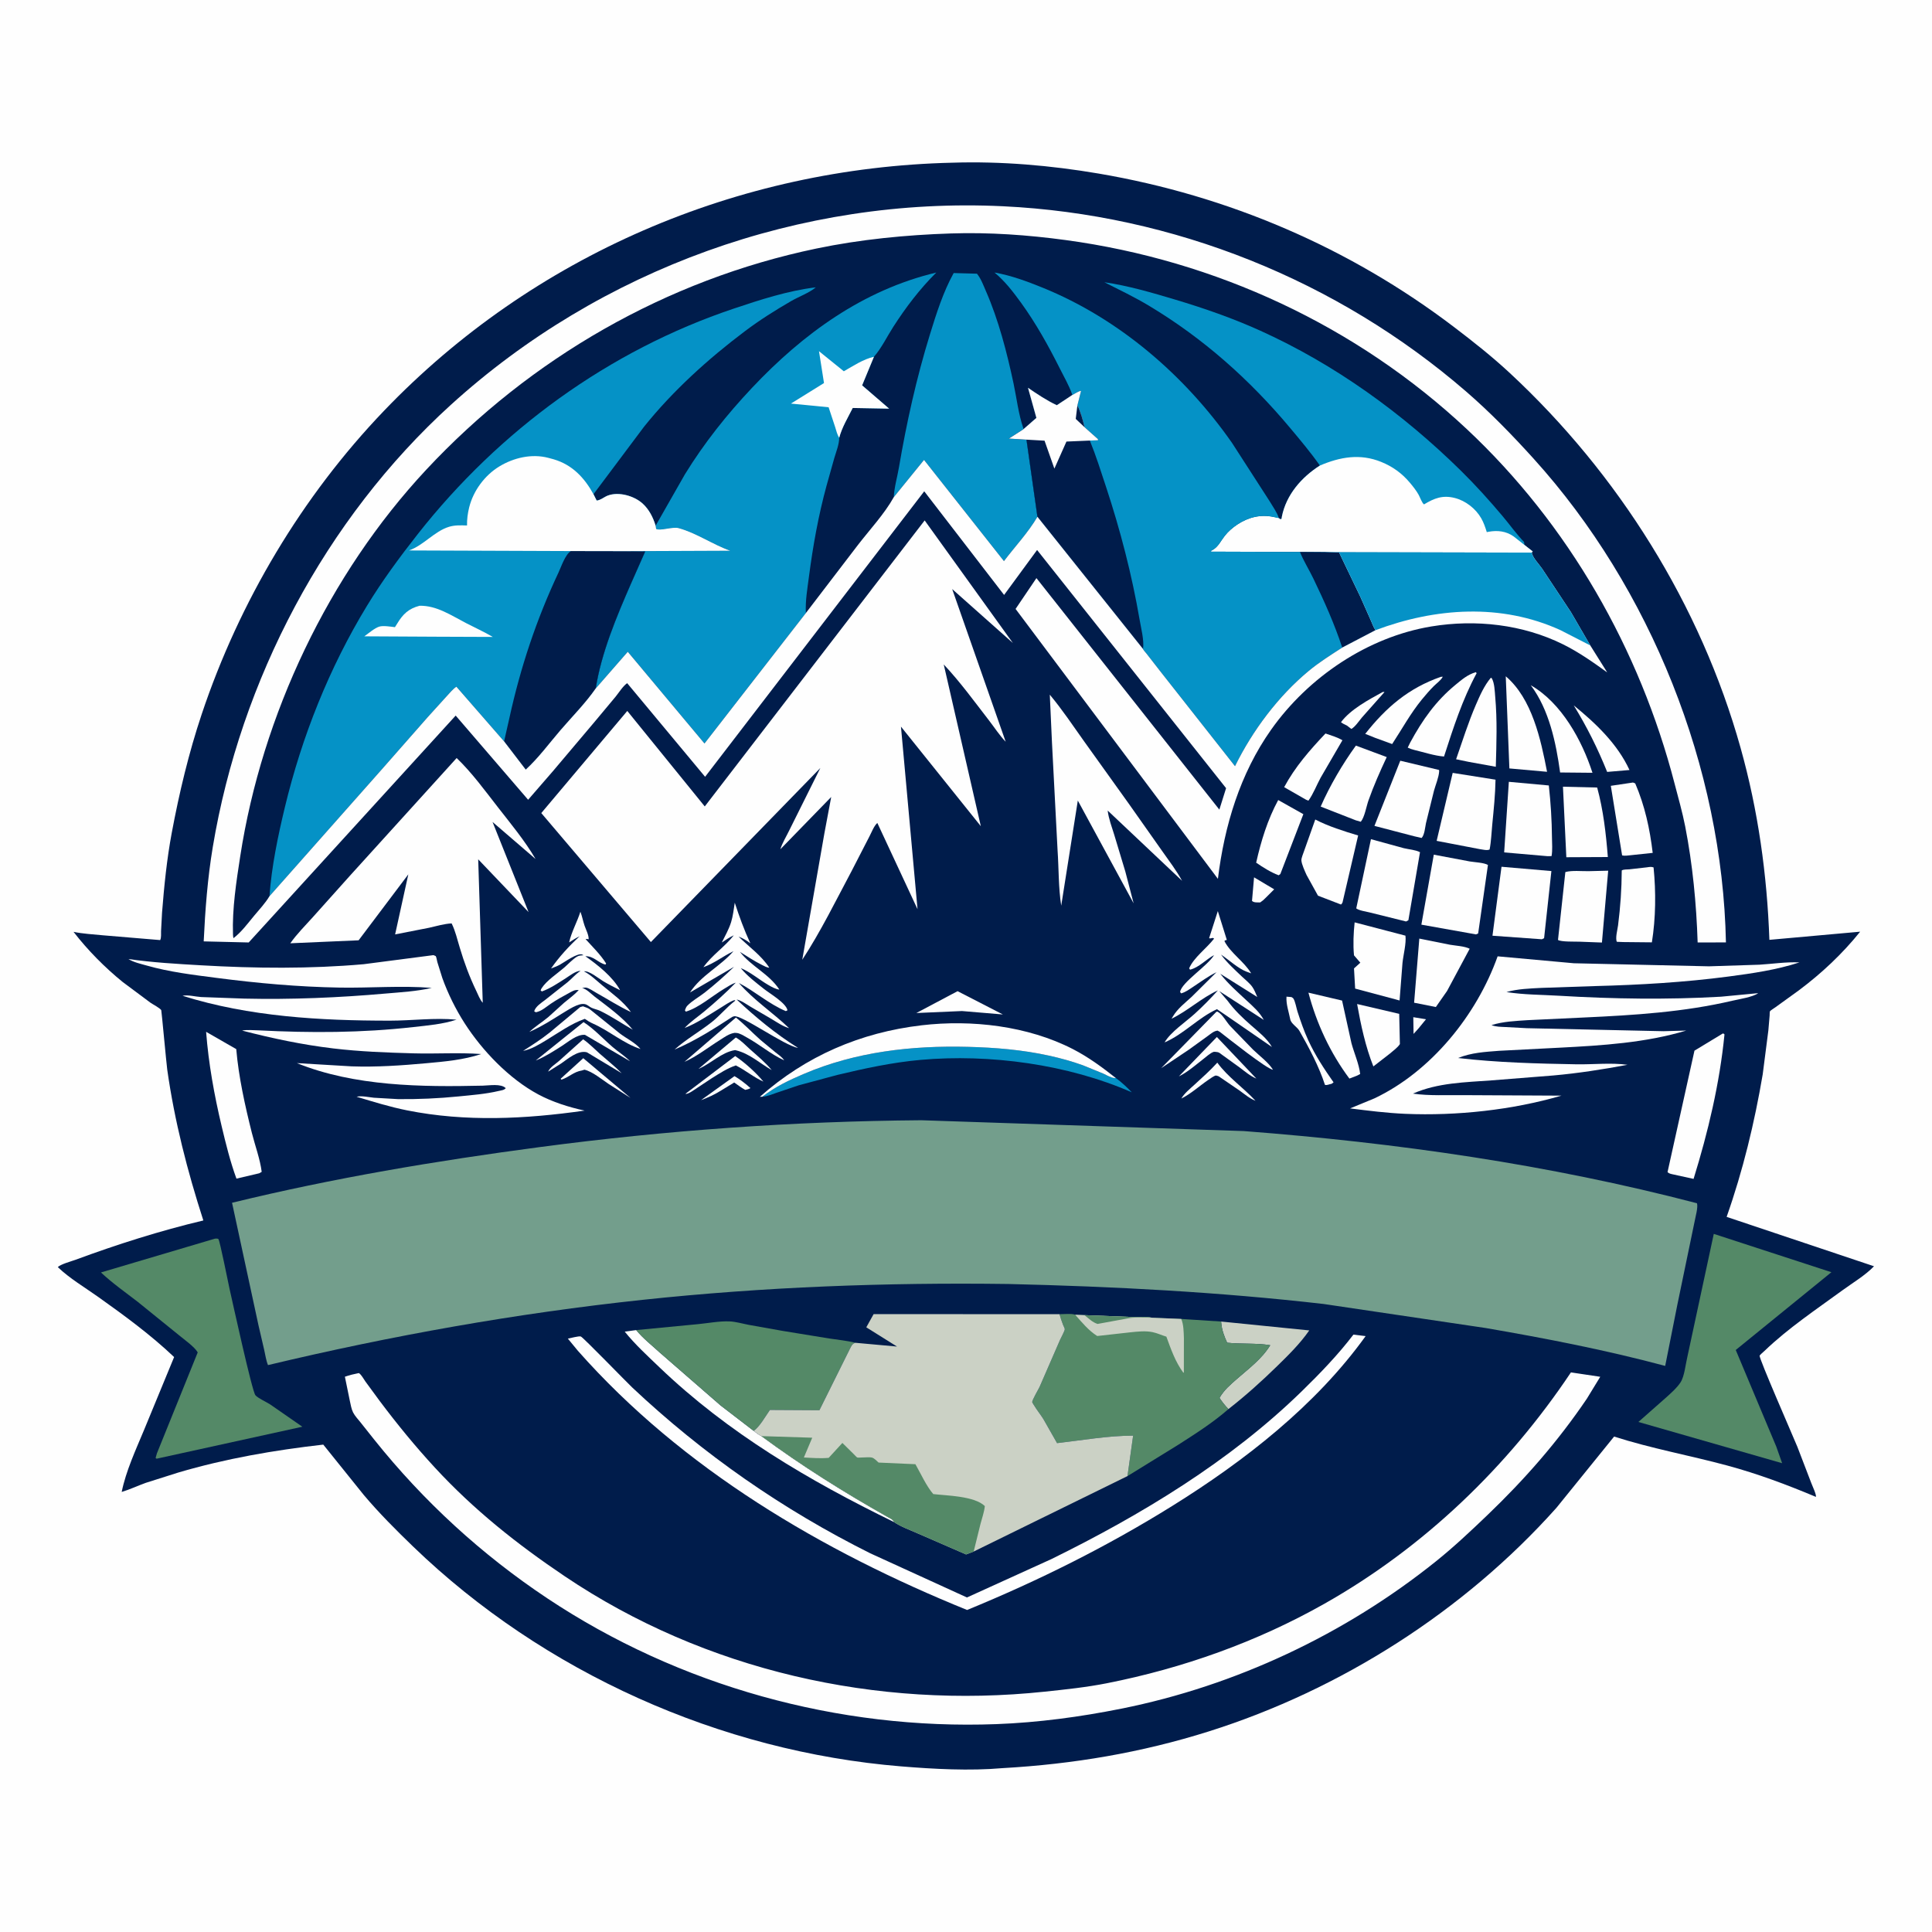 <svg version="1.1" xmlns="http://www.w3.org/2000/svg" style="display: block;" viewBox="0 0 2048 2048" width="1024" height="1024">
<path transform="translate(0,0)" fill="rgb(254,254,254)" d="M -0 -0 L 2048 0 L 2048 2048 L -0 2048 L -0 -0 z"/>
<path transform="translate(0,0)" fill="rgb(0,28,75)" d="M 1009.63 172.466 C 1061.07 170.797 1113.83 175.346 1164.5 183.965 C 1301.75 207.313 1430.57 262.438 1541.4 346.737 C 1561.79 362.244 1581.72 378.009 1600.5 395.457 C 1715.46 502.251 1802.65 641.18 1845.05 792.623 C 1863.75 859.428 1873.14 927.075 1875.63 996.273 L 1971.84 987.627 C 1953.04 1011.06 1930.89 1031.84 1906.84 1049.81 L 1881.95 1067.8 C 1880.96 1068.53 1876.68 1071.13 1876.21 1072.07 C 1875.88 1072.74 1875.94 1075.77 1875.88 1076.56 L 1874.53 1092.3 L 1868.53 1138.97 C 1859.84 1190.2 1847.58 1240.92 1830.3 1289.94 L 1986.53 1342.29 C 1977.32 1351.89 1964.13 1359.72 1953.31 1367.6 C 1925.49 1387.91 1895.47 1407.97 1870.63 1431.83 C 1869.75 1432.67 1865.46 1436.33 1865.27 1437.03 C 1864.52 1439.95 1901.06 1523.31 1905.33 1533.79 L 1920 1572 C 1921.12 1575.03 1925.67 1584.62 1924.93 1586.76 C 1894.1 1573.8 1863.22 1562.23 1830.88 1553.5 C 1790.92 1542.71 1750.58 1535.51 1711.02 1522.82 L 1649.79 1598.45 C 1552.04 1707.88 1421.25 1791.24 1281.32 1835.38 C 1209.86 1857.92 1137.44 1870.08 1062.75 1874.29 C 1027.72 1877.35 990.199 1875.29 955.169 1872.43 C 763.462 1856.73 576.344 1772.92 437.895 1639.39 C 419.888 1622.02 401.774 1603.89 385.634 1584.74 L 342.684 1531.34 C 290.825 1537.24 239.123 1546.14 189 1560.95 L 154.483 1571.89 C 145.893 1574.98 137.775 1578.88 129 1581.52 C 133.543 1559.21 143.918 1536.95 152.655 1515.93 L 184.575 1438.53 C 159.649 1414.86 132.025 1394.66 104.07 1374.77 C 89.941 1364.72 73.851 1355.24 61.336 1343.26 C 63.611 1340.28 76.043 1336.9 79.837 1335.5 C 123.908 1319.19 169.839 1304.59 215.551 1293.75 C 198.563 1241.1 185.061 1188.64 177.278 1133.81 C 176.464 1128.07 171.216 1071.15 170.931 1070.76 C 169.149 1068.31 162.032 1064.7 159.416 1062.85 L 130.015 1040.92 C 110.981 1025.49 92.925 1007.19 77.956 987.805 C 87.976 989.901 98.905 990.422 109.113 991.454 L 169.803 996.533 C 171.097 993.885 170.64 989.968 170.73 986.973 L 171.773 967.463 C 173.996 939.209 176.854 910.655 182.073 882.789 C 190.036 840.269 200.077 798.147 213.809 757.094 C 253.669 637.931 320.08 526.227 407.094 435.416 C 564.78 270.849 782.183 177.684 1009.63 172.466 z"/>
<path transform="translate(0,0)" fill="rgb(254,254,254)" d="M 1498.16 1078.27 L 1511.63 1080.45 L 1503.73 1090.12 L 1498.43 1096 L 1498.16 1078.27 z"/>
<path transform="translate(0,0)" fill="rgb(254,254,254)" d="M 778.582 1140.75 C 783.724 1143.63 791.213 1149.41 795.5 1153.44 C 793.592 1154.61 792.178 1154.81 790 1155.32 C 785.893 1153.1 782.11 1150.17 778.294 1147.49 L 764.451 1155.94 C 757.602 1160.24 750.641 1163.43 743.068 1166.23 L 778.582 1140.75 z"/>
<path transform="translate(0,0)" fill="rgb(254,254,254)" d="M 1329.35 930.009 L 1350.7 942.716 L 1341.65 951.738 C 1339.76 953.735 1338.12 955.135 1335.82 956.638 C 1332.92 956.501 1329.26 957.029 1327.18 955 L 1329.35 930.009 z"/>
<path transform="translate(0,0)" fill="rgb(254,254,254)" d="M 779.346 1119.47 C 789.659 1126.49 801.271 1136.88 809.244 1146.53 C 798.954 1142.01 790.148 1134.43 779.984 1129.39 C 770.775 1132.51 762.936 1137.74 754.736 1142.82 L 738.875 1153.32 C 736.05 1155.09 729.516 1160.19 726.572 1159.5 L 779.346 1119.47 z"/>
<path transform="translate(0,0)" fill="rgb(254,254,254)" d="M 618.275 1121.73 L 668.342 1163.83 L 645.401 1149.21 C 638.283 1144.46 627.816 1135.73 619.5 1133.92 L 616.88 1134.76 C 607.894 1136.16 603.395 1141.9 595.041 1144.46 L 594.336 1143.5 L 618.275 1121.73 z"/>
<path transform="translate(0,0)" fill="rgb(254,254,254)" d="M 1465.82 733.5 L 1467.65 733.563 L 1443.83 760.432 C 1440.58 764.252 1436.71 770.299 1432.5 772.719 L 1427.83 769.142 C 1425.59 768.084 1423.44 767.134 1421.5 765.576 C 1431.66 751.879 1451.03 741.625 1465.82 733.5 z"/>
<path transform="translate(0,0)" fill="rgb(254,254,254)" d="M 618.145 1101.72 C 624.436 1105.99 630.108 1111.94 635.829 1117.02 C 643.589 1123.91 651.76 1130.29 659.044 1137.68 L 622.402 1115.63 L 621.504 1115.32 C 612.285 1113.44 601.961 1122.38 594.881 1127.31 L 581.024 1136.01 C 583.046 1131.25 588.843 1128.02 592.657 1124.61 L 618.145 1101.72 z"/>
<path transform="translate(0,0)" fill="rgb(254,254,254)" d="M 779.981 1099.79 C 785.911 1103.09 789.959 1107.77 794.969 1112.21 C 802.997 1119.33 811.191 1126.09 818.077 1134.37 C 805.472 1127.16 794.521 1116.76 780.067 1113.34 L 779.205 1113.15 C 764.962 1115.36 753.652 1127.47 740.406 1133.09 L 779.981 1099.79 z"/>
<path transform="translate(0,0)" fill="rgb(254,254,254)" d="M 1290.4 1126.46 C 1301.68 1141.9 1317.98 1152.88 1330.88 1166.87 C 1324.48 1164.33 1319.69 1160.14 1314.16 1156.16 L 1292.47 1141.33 L 1291.25 1140.68 C 1291.22 1140.66 1289.14 1140.07 1289 1140.08 C 1287.13 1140.2 1282.69 1143.47 1281.04 1144.59 C 1271.57 1151.03 1262.51 1159.44 1252.28 1164.5 C 1255.32 1159.07 1261.66 1153.97 1266.26 1149.76 C 1274.55 1142.17 1282.82 1134.79 1290.4 1126.46 z"/>
<path transform="translate(0,0)" fill="rgb(254,254,254)" d="M 1289.93 1099.26 L 1331.79 1143.34 C 1325.32 1140.66 1319.84 1135.92 1314.29 1131.73 L 1292.3 1115.85 L 1290.79 1115.32 C 1290.14 1115.15 1287.07 1114.82 1286.5 1115.02 C 1282.81 1116.31 1278.88 1120.05 1275.79 1122.44 C 1267.65 1128.73 1258.87 1136.55 1249.65 1141.02 L 1289.93 1099.26 z"/>
<path transform="translate(0,0)" fill="rgb(254,254,254)" d="M 618.568 1083.49 C 629.735 1090.63 639.422 1101.35 649.489 1109.97 C 655.452 1115.08 662.387 1119.37 667.879 1124.96 L 620.072 1096.97 C 611.439 1096.36 602.586 1104.32 595.568 1108.77 C 586.726 1114.38 577.671 1120.27 567.942 1124.18 L 618.568 1083.49 z"/>
<path transform="translate(0,0)" fill="rgb(254,254,254)" d="M 1363.73 1056.5 L 1369 1056.94 C 1369.68 1057.46 1370.57 1057.78 1371.04 1058.5 C 1373.08 1061.6 1374.2 1068.64 1375.43 1072.42 C 1378.78 1082.69 1382.23 1092.72 1386.73 1102.55 C 1394.14 1118.72 1403.47 1132.82 1413.63 1147.34 L 1411.5 1148.91 C 1409.19 1149.18 1406.49 1150.79 1404.5 1149.96 C 1398.23 1130.63 1387.58 1110.54 1377.51 1092.87 C 1374.98 1088.41 1368.67 1085.34 1367.71 1080.5 C 1366.2 1072.78 1363.17 1064.41 1363.73 1056.5 z"/>
<path transform="translate(0,0)" fill="rgb(254,254,254)" d="M 780.114 1078.64 C 789.276 1085.93 797.527 1094.79 806.34 1102.55 L 821.977 1115.48 C 825.333 1118.14 828.891 1120.42 831.287 1124.02 C 817.365 1117.73 804.846 1106.9 791.23 1099.5 C 787.865 1097.67 784.358 1095.22 780.453 1094.94 L 778.5 1094.89 C 772.488 1095.92 768.175 1099.32 763.092 1102.5 C 751.061 1110.01 738.453 1120.04 725.569 1125.6 L 780.114 1078.64 z"/>
<path transform="translate(0,0)" fill="rgb(254,254,254)" d="M 1015.07 1050.68 L 1063.09 1075.38 L 1019.75 1071.74 L 971.349 1073.85 L 1015.07 1050.68 z"/>
<path transform="translate(0,0)" fill="rgb(254,254,254)" d="M 615.097 1067.5 L 618.009 1066.74 C 620.548 1067.71 623.727 1068.6 625.835 1070.34 L 657.145 1095.58 C 664.059 1100.86 673.535 1105.32 678.984 1111.97 C 661.091 1106.23 645.672 1092.56 628.299 1084.93 C 625.271 1083.6 622.617 1081.91 619.909 1080.01 C 605.269 1085.21 592.126 1094.7 578.881 1102.73 C 571.55 1107.18 562.988 1112.45 554.493 1113.98 C 564.227 1107.81 573.866 1101.59 582.885 1094.39 L 615.097 1067.5 z"/>
<path transform="translate(0,0)" fill="rgb(254,254,254)" d="M 1668.23 747.724 C 1691.54 766.692 1714.58 788.584 1727.32 816.246 L 1703.65 818.26 C 1693.53 793.149 1682.36 770.804 1668.23 747.724 z"/>
<path transform="translate(0,0)" fill="rgb(254,254,254)" d="M 1289.47 1072.5 L 1290.73 1072.45 C 1295.95 1075.24 1299.93 1083.2 1304.08 1087.67 L 1328.26 1112.63 C 1335.02 1119.18 1344.63 1126.17 1349.46 1134.03 C 1342.32 1132.89 1301.25 1100.15 1293.02 1093.78 L 1290.69 1092.5 C 1286.73 1092.9 1283.76 1095.69 1280.62 1097.95 L 1260.22 1112.69 L 1230.87 1132.34 L 1289.47 1072.5 z"/>
<path transform="translate(0,0)" fill="rgb(254,254,254)" d="M 1527.26 717.5 L 1529.4 717.328 C 1527.7 720.913 1522.94 724.291 1520.08 727.123 C 1515.54 731.636 1511.32 736.519 1507.26 741.473 C 1495.08 756.361 1486.24 772.753 1475.74 788.721 L 1457.63 782.112 L 1447.19 777.936 C 1469.42 749.74 1493.11 729.487 1527.26 717.5 z"/>
<path transform="translate(0,0)" fill="rgb(254,254,254)" d="M 1405.07 777.536 C 1411.18 779.627 1417.43 781.398 1423.03 784.688 L 1399.89 824.464 C 1395.62 832.331 1392.2 841.481 1387 848.714 L 1384.56 847.775 L 1361.26 834.42 C 1372.89 812.824 1388.35 795.221 1405.07 777.536 z"/>
<path transform="translate(0,0)" fill="rgb(254,254,254)" d="M 1622.69 726.399 C 1655.14 744.98 1676.97 784.7 1688.07 819.178 L 1653.79 818.854 C 1649.41 787.214 1642.16 752.394 1622.69 726.399 z"/>
<path transform="translate(0,0)" fill="rgb(254,254,254)" d="M 1438.59 1064.31 L 1483.22 1074.72 L 1483.94 1106.78 C 1481.51 1110.59 1476.73 1113.86 1473.31 1116.88 L 1455.82 1130.45 C 1447.42 1109.28 1442.61 1086.66 1438.59 1064.31 z"/>
<path transform="translate(0,0)" fill="rgb(254,254,254)" d="M 1354.95 848.08 L 1381.61 863.052 L 1357.22 926.5 L 1355.42 927.834 C 1346.97 924.616 1339.03 919.574 1331.59 914.482 C 1336.76 891.453 1343.68 868.897 1354.95 848.08 z"/>
<path transform="translate(0,0)" fill="rgb(254,254,254)" d="M 1386.99 1052.26 L 1422.65 1060.63 L 1432.59 1105.78 C 1435.39 1116.19 1440.66 1127.94 1441.85 1138.5 L 1438.5 1140.23 L 1430.41 1143.34 C 1410.15 1116.19 1395.6 1084.98 1386.99 1052.26 z"/>
<path transform="translate(0,0)" fill="rgb(254,254,254)" d="M 1731.02 829.5 C 1731.86 829.718 1732.64 830.134 1733.43 830.5 C 1743.6 854.164 1748.91 878.618 1751.93 904.089 L 1728.24 906.605 C 1725.32 906.9 1722.4 907.423 1719.5 906.754 L 1707.54 833.002 L 1731.02 829.5 z"/>
<path transform="translate(0,0)" fill="rgb(254,254,254)" d="M 1580.3 718.5 L 1581.26 718.828 C 1584.34 724.084 1584.44 732.552 1584.98 738.543 C 1587.21 763.334 1586.32 787.975 1585.62 812.81 L 1557.04 807.637 L 1543.53 804.846 C 1550.28 785.489 1556.36 765.93 1564.51 747.094 C 1568.89 736.995 1573.21 727.027 1580.3 718.5 z"/>
<path transform="translate(0,0)" fill="rgb(254,254,254)" d="M 1564.48 712.5 L 1565.29 713.625 C 1550.13 741.678 1540.5 771.735 1530.72 801.942 C 1520.6 801.17 1509.29 797.392 1499.3 795.008 C 1496.72 794.373 1494.64 793.673 1492.24 792.5 L 1494.94 787 C 1507.8 763.273 1522 743.07 1543 725.834 C 1549.89 720.175 1555.74 715.121 1564.48 712.5 z"/>
<path transform="translate(0,0)" fill="rgb(254,254,254)" d="M 1596.17 716.902 C 1624.06 740.569 1633.35 783.894 1639.94 818.137 L 1600.01 814.57 L 1596.17 716.902 z"/>
<path transform="translate(0,0)" fill="rgb(254,254,254)" d="M 1504.53 994.939 L 1537 1001.45 C 1543.12 1002.52 1552.47 1002.93 1557.93 1005.71 L 1533.95 1050.47 L 1522.06 1067.5 L 1499.02 1062.92 L 1504.53 994.939 z"/>
<path transform="translate(0,0)" fill="rgb(254,254,254)" d="M 1745.9 919.392 C 1748.39 919.033 1750.42 918.57 1752.85 919.5 C 1755.45 945.442 1755.2 973.171 1751.06 998.926 L 1720.75 998.623 L 1713.94 998.349 C 1712.07 994.701 1714.66 985.19 1715.21 980.915 C 1717.7 961.371 1719.02 942.419 1719.12 922.715 C 1720.92 921.462 1724.85 921.724 1727.07 921.529 L 1745.9 919.392 z"/>
<path transform="translate(0,0)" fill="rgb(254,254,254)" d="M 1437.31 790.375 L 1469.99 802.538 C 1462.92 817.652 1456.21 832.743 1450.64 848.486 C 1448.42 854.756 1446.54 866.253 1442.5 871.097 L 1437.3 869.61 L 1399.97 855.011 C 1409.64 832.962 1423.17 809.84 1437.31 790.375 z"/>
<path transform="translate(0,0)" fill="rgb(254,254,254)" d="M 1656.8 833.95 L 1693.07 834.816 C 1699.6 858.758 1702.44 883.812 1704.38 908.492 L 1660.38 908.698 L 1656.8 833.95 z"/>
<path transform="translate(0,0)" fill="rgb(254,254,254)" d="M 947.658 1613.42 C 857.531 1569.49 771.879 1519.17 699.033 1449.39 C 686.476 1437.36 673.154 1425.17 662.261 1411.6 L 674.424 1409.94 C 681.572 1418.83 691.107 1426.09 699.458 1433.84 L 763.76 1489.76 L 798.928 1516.78 C 801.59 1518.89 804.053 1520.8 807.095 1522.33 C 849.902 1553.89 894.602 1581.94 940.938 1608.03 C 943.197 1609.3 947.083 1610.9 947.658 1613.42 z"/>
<path transform="translate(0,0)" fill="rgb(203,209,197)" d="M 1294.43 1400.88 L 1387.87 1410.29 C 1378.16 1424.27 1366.01 1436.26 1353.87 1448.11 C 1337.25 1464.34 1320.5 1479.4 1302.2 1493.7 C 1298.52 1489.96 1295.64 1486.19 1292.71 1481.87 C 1297.42 1473.49 1304.29 1467.74 1311.44 1461.5 C 1323.98 1450.54 1337.72 1440.38 1346.5 1426 C 1331.84 1423.53 1315.77 1424.97 1300.82 1423.34 C 1297.67 1416.37 1295.23 1410.06 1294.56 1402.37 L 1294.43 1400.88 z"/>
<path transform="translate(0,0)" fill="rgb(254,254,254)" d="M 1394.24 868.718 C 1407.97 875.899 1424.79 881.191 1439.69 885.641 L 1423.16 956.5 C 1422.39 958.113 1422.91 957.309 1421.5 958.838 L 1397.14 949.47 L 1384.97 927.448 C 1383.23 923.518 1379.74 916.146 1379.53 911.986 C 1379.41 909.48 1381.53 904.733 1382.34 902.206 L 1394.24 868.718 z"/>
<path transform="translate(0,0)" fill="rgb(254,254,254)" d="M 1684.03 923.468 L 1704.75 922.965 L 1698.12 999.13 L 1674.03 998.219 C 1669.52 998.062 1654.87 998.549 1651.54 996.377 L 1659.33 924.434 C 1666.25 922.443 1676.69 923.608 1684.03 923.468 z"/>
<path transform="translate(0,0)" fill="rgb(254,254,254)" d="M 1435.97 977.746 L 1489.84 991.837 C 1490.85 1000.15 1487.58 1012.18 1486.7 1020.7 L 1483.61 1060.55 L 1436.51 1047.95 L 1435.3 1026.54 L 1442.01 1020.5 L 1435.29 1012.69 C 1434.22 1001.28 1434.75 989.122 1435.97 977.746 z"/>
<path transform="translate(0,0)" fill="rgb(254,254,254)" d="M 1599.44 828.756 L 1641.81 832.625 C 1643.83 850.825 1644.99 869.409 1645.15 887.718 C 1645.21 894.111 1645.87 901.209 1644.71 907.5 L 1640.5 907.59 L 1594.48 903.584 L 1599.44 828.756 z"/>
<path transform="translate(0,0)" fill="rgb(254,254,254)" d="M 1484.36 806.392 L 1525.48 816.204 L 1525.56 817.689 C 1525.23 823.863 1521.74 832.12 1520.06 838.261 L 1511.61 872.5 C 1510.63 877.045 1510.15 884.807 1507 888.289 L 1499.25 886.503 L 1456.97 875.479 L 1484.36 806.392 z"/>
<path transform="translate(0,0)" fill="rgb(254,254,254)" d="M 615.246 966.464 C 617.115 971.218 617.978 976.373 619.654 981.216 C 621.088 985.362 624.294 991.42 623.978 995.709 C 621.921 995.254 623.003 995.348 620.725 995.5 C 628.224 1003.83 636.516 1011.78 642.5 1021.3 L 641.874 1022.5 C 633.987 1020.76 629.74 1013.46 620.536 1013.64 C 633.684 1022.96 649.605 1035.4 657.346 1049.69 C 651.332 1046.61 645.195 1043.59 639.404 1040.11 C 634.276 1037.02 624.629 1028.85 619 1029.64 C 625.993 1033.23 632.14 1039.28 638.17 1044.29 C 648.952 1053.26 660.563 1061.4 668.844 1072.83 C 656.168 1066.92 644.273 1059.2 632.044 1052.4 C 629.425 1050.94 623.939 1047.08 621 1046.87 C 619.684 1046.77 618.386 1047.23 617.08 1047.41 C 621.454 1048.04 626.851 1053.75 630.391 1056.48 C 644.185 1067.1 659.727 1078.1 670.782 1091.56 C 659.29 1085 648.216 1077.39 636.306 1071.61 C 633.259 1070.14 629.954 1069.65 627 1068.26 C 624.549 1067.11 623.075 1065.24 620.305 1064.49 C 613.263 1062.59 601.408 1071.2 595.422 1074.64 C 584.389 1081.55 573.092 1088.69 561.125 1093.88 C 567.476 1087.99 574.505 1083.65 581.129 1078.21 L 597.919 1063.03 C 603.125 1058.67 608.914 1054.55 613.5 1049.54 C 608.942 1048.89 606.104 1051.11 602.154 1053.21 C 595.823 1056.57 589.806 1059.98 583.862 1064 C 579.715 1066.8 574.692 1071.25 569.864 1072.56 C 567.457 1073.22 568.439 1073.25 566.26 1072 C 567.711 1066.93 573.669 1063.19 577.647 1060.14 L 601.598 1041.22 C 606.028 1037.57 609.789 1033.02 614.5 1029.77 L 615.5 1029.12 C 610.299 1029.14 603.896 1034.34 599.54 1037.1 C 591.593 1042.14 583.37 1047.75 574.5 1050.96 L 573.114 1050 C 573.468 1048.84 573.445 1048.69 574.208 1047.5 C 579.377 1039.44 590.803 1032.01 598.127 1025.64 C 602.218 1022.08 606.943 1016.95 611.501 1014.17 C 613.468 1012.97 615.218 1012.84 617.459 1012.68 L 618.5 1012.63 L 617.277 1011.89 C 612.286 1009.63 598.194 1020.12 593.347 1022.71 C 590.409 1024.28 587.248 1025.46 584.133 1026.63 C 592.884 1014.1 603.221 1002.88 614.444 992.499 C 610.542 994.24 606.938 996.721 603.314 998.975 C 605.567 988.379 611.925 977.095 615.246 966.464 z"/>
<path transform="translate(0,0)" fill="rgb(254,254,254)" d="M 1539.91 819.286 L 1585.32 826.49 C 1585.06 842.327 1583.4 858.291 1581.86 874.053 C 1581 882.828 1580.74 891.85 1579.05 900.5 C 1576.36 901.865 1571.33 900.459 1568.23 900.044 L 1522.91 891.35 L 1539.91 819.286 z"/>
<path transform="translate(0,0)" fill="rgb(254,254,254)" d="M 1591.66 918.799 L 1644.54 923.358 L 1636.81 994.5 L 1634.5 995.673 L 1582.08 991.899 L 1591.66 918.799 z"/>
<path transform="translate(0,0)" fill="rgb(254,254,254)" d="M 1453.27 889.569 L 1488.08 899.112 C 1493.42 900.412 1500.45 900.846 1505.27 903.35 L 1492.94 975.5 L 1490.5 976.803 L 1451.81 967.206 C 1447.87 966.202 1440.75 965.282 1437.68 962.926 L 1453.27 889.569 z"/>
<path transform="translate(0,0)" fill="rgb(254,254,254)" d="M 218.485 1093.77 L 250.439 1112.11 C 252.952 1141.63 259.779 1172.28 267.004 1201 C 270.346 1214.28 275.725 1228.72 277.413 1242.21 L 274.768 1243.73 L 250.641 1249.4 C 244.026 1231.33 239.368 1212.34 234.915 1193.64 C 227.128 1160.94 221.049 1127.31 218.485 1093.77 z"/>
<path transform="translate(0,0)" fill="rgb(254,254,254)" d="M 1826.31 1095.5 C 1827.41 1095.77 1826.79 1095.52 1828.03 1096.5 C 1822.9 1148.58 1810.69 1199.76 1795.26 1249.68 L 1773.21 1244.84 C 1770.92 1244.32 1769.44 1244.12 1767.65 1242.5 L 1796.2 1113.74 L 1826.31 1095.5 z"/>
<path transform="translate(0,0)" fill="rgb(254,254,254)" d="M 1290.94 965.799 L 1300.5 996.366 C 1298.56 996.827 1299.42 996.429 1297.88 997.5 C 1304.52 1010.48 1318.57 1018.93 1326.3 1031.79 L 1321.5 1030.05 C 1312.48 1026.76 1302.56 1017.32 1294.34 1011.93 C 1300.82 1020.69 1308.74 1027.8 1316.59 1035.28 C 1320.09 1038.63 1324.77 1042.23 1327.54 1046.19 C 1329.74 1049.33 1331.23 1053.34 1332.75 1056.85 L 1293.53 1032.22 C 1301.68 1042.71 1311.7 1051.46 1321.39 1060.5 C 1328.45 1067.08 1334.99 1072.55 1339.67 1081.15 L 1292.47 1050.59 L 1301.27 1060.82 C 1308.38 1070.58 1316.79 1078.61 1325.81 1086.56 C 1333.57 1093.41 1343.16 1100.72 1348.3 1109.86 L 1299.17 1075.99 L 1290.05 1069.78 C 1270.18 1078.81 1254.9 1096.26 1234.48 1105.01 C 1240.97 1093.85 1256.85 1083.38 1266.5 1074.6 C 1275.1 1066.78 1283.23 1058.47 1291.03 1049.85 C 1273.62 1057.78 1259.25 1071.48 1241.86 1079.91 L 1242.46 1078.91 L 1243.48 1077.26 C 1248.45 1068.97 1256.18 1063.21 1263.2 1056.7 L 1289.51 1030.6 C 1280.7 1034.89 1273.01 1040.66 1264.86 1046.02 C 1260.79 1048.7 1256.76 1051.77 1252 1053.02 L 1250.95 1051.5 C 1252.53 1041.33 1280.22 1023.82 1286.98 1012.43 C 1278.45 1017 1270.98 1025.6 1261.5 1027.89 L 1260.53 1026.5 C 1265.47 1014.9 1279.22 1005.15 1286.97 995 C 1285.01 993.201 1284.24 995.474 1281.71 994.5 L 1290.94 965.799 z"/>
<path transform="translate(0,0)" fill="rgb(5,146,198)" d="M 808.109 1162.55 C 822.098 1151.83 835.827 1145.34 851.907 1138.46 C 906.985 1114.89 966.47 1108.19 1025.96 1109.7 C 1054.96 1110.44 1083.61 1112.78 1112 1119.02 C 1124.15 1121.7 1136.19 1125.01 1147.89 1129.23 L 1169.41 1138.02 C 1172.96 1139.63 1177.47 1142.43 1181.38 1142.75 L 1182.92 1142.83 C 1189.07 1147.3 1194.49 1152.42 1199.74 1157.9 C 1132.16 1128.23 1048.94 1116.93 975.5 1123.55 C 945.993 1126.21 916.283 1132.58 887.497 1139.5 L 846.598 1150.5 L 823.337 1158.33 C 818.303 1160.05 813.464 1162.25 808.109 1162.55 z"/>
<path transform="translate(0,0)" fill="rgb(254,254,254)" d="M 1519.88 905.985 L 1558.11 913.18 C 1563.2 914.022 1573.18 914.418 1577.28 916.897 L 1566.91 989.5 L 1564.63 990.5 L 1506.71 980.173 L 1519.88 905.985 z"/>
<path transform="translate(0,0)" fill="rgb(254,254,254)" d="M 778.88 956.928 C 783.861 972.08 788.67 985.397 795.385 999.923 C 791.28 996.856 787.778 994.69 782.941 992.839 C 793.86 1003.63 807.085 1012.8 815.512 1025.81 C 812.803 1025.68 810.243 1024.11 807.847 1022.93 C 799.717 1018.95 792.065 1013.75 784.356 1009.02 C 796.418 1024.52 815.241 1032.27 826.158 1048.99 C 822.262 1048.64 817.781 1046.04 814.392 1044.08 C 805.015 1038.66 795.123 1030.15 785.243 1026.25 C 792.094 1034.57 801.592 1041.83 810.082 1048.5 C 816.197 1053.3 833.453 1063.4 834.744 1070.98 L 833 1071.82 C 815.59 1064.57 800.051 1050.79 783.244 1041.99 C 799.031 1060.28 819.242 1073.37 836.524 1089.92 C 829.532 1087.84 823.694 1083.65 817.5 1079.97 L 795.364 1067.03 C 791.166 1064.51 785.724 1060.49 780.885 1059.53 C 801.293 1078.6 822.221 1095.94 845.948 1110.81 C 831.248 1108.43 785.599 1075.1 777.982 1077.35 L 776.364 1077.88 C 756.84 1090.6 736.562 1103.5 715.073 1112.57 C 727.148 1101.7 741.874 1093.48 754.67 1083.33 C 763.255 1076.51 770.199 1067.82 778.786 1061.25 L 779.5 1060.72 L 778.5 1060.14 C 773.266 1061.9 768.228 1065.66 763.488 1068.54 C 751.32 1075.93 738.96 1084.62 725.705 1089.73 C 731.82 1083.14 739.437 1078.1 746.343 1072.37 C 757.873 1062.81 769.476 1052.42 779.925 1041.71 C 775.65 1042.98 771.305 1045.97 767.5 1048.25 C 754.945 1055.78 740.797 1068.3 727 1072.39 L 726.031 1071 C 726.664 1069.3 727.237 1067.52 728.519 1066.18 C 733.583 1060.89 741.255 1056.71 747.08 1052.13 C 757.806 1043.68 768.328 1034.36 778.14 1024.86 L 731.402 1052.08 C 743.168 1033.87 763.502 1024.48 777.517 1008.3 C 766.381 1013.65 757.449 1020.99 745.642 1025.29 C 754.773 1012.39 768.187 1003.85 777.858 991.473 C 773.33 993.53 769.285 996.358 765.139 999.081 C 768.662 992.111 772.701 984.942 775.019 977.471 C 777.047 970.935 777.779 963.696 778.88 956.928 z"/>
<path transform="translate(0,0)" fill="rgb(254,254,254)" d="M 808.109 1162.55 L 805.465 1162.68 C 854.319 1119.36 912.123 1094.48 976.873 1086.86 C 1029.87 1080.63 1089.3 1087.45 1137.21 1112.04 C 1153.65 1120.48 1168.47 1131.4 1182.92 1142.83 L 1181.38 1142.75 C 1177.47 1142.43 1172.96 1139.63 1169.41 1138.02 L 1147.89 1129.23 C 1136.19 1125.01 1124.15 1121.7 1112 1119.02 C 1083.61 1112.78 1054.96 1110.44 1025.96 1109.7 C 966.47 1108.19 906.985 1114.89 851.907 1138.46 C 835.827 1145.34 822.098 1151.83 808.109 1162.55 z"/>
<path transform="translate(0,0)" fill="rgb(254,254,254)" d="M 1112.83 736.393 C 1125.91 752.059 1137.47 769.353 1149.3 785.981 L 1196.65 852.078 L 1231.86 902.025 C 1239.15 912.438 1246.97 922.525 1253.06 933.701 L 1174.19 859.217 C 1175.2 867.869 1178.54 876.474 1181.1 884.794 L 1192.86 923.753 L 1201.7 957.583 L 1142.53 848.625 L 1124.94 960.06 C 1121.94 941.01 1122.4 920.645 1121.07 901.353 L 1115.13 787.025 L 1112.83 736.393 z"/>
<path transform="translate(0,0)" fill="rgb(254,254,254)" d="M 1434.68 1414.75 L 1447.63 1416.33 C 1394.72 1489.95 1319.43 1548.5 1243.14 1596.05 C 1173.56 1639.41 1101 1675.52 1025.16 1706.65 C 871.501 1644.29 723.361 1557.17 612.657 1431.98 L 601.945 1418.98 C 604.825 1418.51 613.285 1416.09 615.655 1416.72 C 617.895 1417.32 664.301 1465.24 670.03 1470.64 C 745.293 1541.53 829.877 1600.34 922.461 1646.54 L 1025.01 1693.39 L 1114.65 1652.64 C 1209.72 1605.88 1303.81 1549.03 1379.95 1474.79 C 1399.28 1455.94 1418.28 1436.23 1434.68 1414.75 z"/>
<path transform="translate(0,0)" fill="rgb(84,137,103)" d="M 674.424 1409.94 L 740.116 1403.63 C 750.803 1402.59 762.584 1400.3 773.232 1400.72 C 779.859 1400.98 787.139 1403.15 793.669 1404.39 L 829.551 1410.79 L 878.868 1418.83 C 888.022 1420.26 897.833 1421.12 906.784 1423.41 C 903.144 1424.52 902.6 1426.74 900.838 1430 L 868.612 1494.9 L 816.151 1494.6 C 811.569 1501.07 805.271 1512.51 798.928 1516.78 L 763.76 1489.76 L 699.458 1433.84 C 691.107 1426.09 681.572 1418.83 674.424 1409.94 z"/>
<path transform="translate(0,0)" fill="rgb(84,137,103)" d="M 227.426 1313.15 L 228.338 1312.97 C 229.015 1312.87 230.974 1312.86 231.5 1313.44 C 233.101 1315.21 241.777 1359.37 243.295 1366.07 C 246.427 1379.91 267.106 1474.56 270.755 1479.02 C 273.176 1481.98 282.808 1486.38 286.455 1488.79 L 320.501 1512.39 L 166 1546.29 L 164.941 1545.5 L 166.352 1540.56 L 209.597 1433.58 C 206.089 1427.54 195.303 1420.03 189.799 1415.44 L 146 1379.99 C 132.872 1369.86 119.109 1360.21 107.008 1348.85 L 227.426 1313.15 z"/>
<path transform="translate(0,0)" fill="rgb(84,137,103)" d="M 1816.68 1307.96 L 1941.36 1348.6 L 1839.96 1431.04 L 1883 1533.63 L 1889.13 1551.06 L 1736.76 1507.34 L 1766.9 1480.75 C 1772.06 1476 1777.53 1471.31 1781.41 1465.4 C 1785.6 1459.02 1786.79 1446.08 1788.63 1438.51 L 1816.68 1307.96 z"/>
<path transform="translate(0,0)" fill="rgb(254,254,254)" d="M 484.064 803.548 C 500.087 818.854 514.111 838.135 527.735 855.623 C 541.774 873.645 556.117 890.83 567.726 910.586 L 522.12 871.311 L 560.317 966.867 L 506.914 910.906 L 511.739 1063 C 508.772 1059.83 506.629 1054.07 504.739 1050.14 C 497.691 1035.48 492.048 1020.28 487.42 1004.7 C 484.699 995.956 482.846 987.068 478.735 978.841 C 470.799 979.262 462.583 981.72 454.833 983.471 L 418.838 990.517 L 432.83 926.859 L 380.157 996.759 L 307.744 999.92 C 314.615 990.111 323.633 981.105 331.651 972.188 L 371.035 928.201 L 484.064 803.548 z"/>
<path transform="translate(0,0)" fill="rgb(254,254,254)" d="M 1587.55 1013.75 L 1668.37 1021.09 L 1811.6 1024.34 L 1865.03 1022.62 C 1879.05 1021.77 1893.48 1019.53 1907.5 1020.19 C 1883.31 1028.1 1857.4 1031.86 1832.21 1035.17 C 1785.34 1041.33 1738.18 1044.05 1690.95 1045.28 L 1634.04 1047.2 C 1621.51 1047.87 1609.05 1048.21 1596.92 1051.62 C 1615.1 1054.54 1634.28 1054.43 1652.67 1055.53 C 1709.95 1058.95 1767.01 1059.82 1824.31 1056.54 L 1863.74 1052.78 C 1858.35 1056.93 1843.24 1059.2 1836.51 1060.78 C 1785 1072.88 1732.22 1076.14 1679.49 1078.57 L 1619.22 1081.42 C 1606.11 1082.32 1593.69 1082.77 1581.05 1086.64 C 1585.83 1088.55 1590.79 1088.43 1595.87 1088.71 L 1618.4 1089.92 L 1763.35 1093.12 L 1787.49 1092.44 C 1744.36 1105.43 1698.47 1108.25 1653.67 1110.57 L 1589.17 1113.89 C 1573.91 1115.09 1559.96 1115.78 1545.6 1121.53 C 1586.93 1126.36 1629.54 1127.46 1671.14 1128.21 C 1688.69 1128.52 1707.91 1126.31 1725.18 1128.73 C 1699.21 1133.6 1672.88 1137.71 1646.54 1140.05 L 1581.37 1145.22 C 1553.14 1147.33 1524.1 1147.68 1497.82 1159.28 C 1514.93 1161.79 1534.83 1160.68 1552.16 1160.9 L 1655.15 1161.43 C 1603.13 1176.68 1543.96 1183 1489.8 1180.71 C 1470.11 1179.87 1450.68 1177.42 1431.16 1174.95 L 1456.81 1164.38 C 1517.05 1135.89 1565.43 1075.9 1587.55 1013.75 z"/>
<path transform="translate(0,0)" fill="rgb(254,254,254)" d="M 459.308 1012.5 L 459.767 1012.58 C 459.925 1012.63 461.887 1013.49 461.895 1013.5 C 462.596 1014.39 463.208 1018.43 463.598 1019.84 L 468.856 1036.66 C 474.776 1053.16 483.058 1069.94 492.537 1084.69 C 511.314 1113.91 539.864 1143.69 570.7 1160.18 C 585.77 1168.24 603.063 1173.68 619.715 1177.28 C 557.207 1186.22 493.771 1189.48 431.5 1177.03 C 413.184 1173.37 395.844 1167.96 378 1162.59 C 383.256 1161.31 390.916 1163.09 396.339 1163.64 L 422.062 1165.12 C 443.528 1165.32 464.658 1164.4 486.018 1162.26 C 500.163 1160.84 514.786 1159.75 528.633 1156.47 C 531.314 1155.84 534.36 1155.66 536.122 1153.5 C 531.146 1148.45 518.693 1150.68 511.803 1150.84 C 446.79 1152.32 375.82 1151.65 314.709 1126.94 L 372.781 1130.38 C 399.19 1131.29 425.709 1129.46 452 1127.06 C 471.437 1125.3 491.49 1123.53 510.078 1117.32 C 486.429 1115.6 462.207 1117.26 438.452 1116.59 C 409.988 1115.8 381.462 1114.75 353.172 1111.37 C 320.498 1107.47 288.474 1100.71 256.648 1092.45 C 261.861 1091.37 268.688 1092.16 274.089 1092.21 C 329.473 1095.05 383.192 1094.94 438.36 1088.71 C 453.618 1086.99 469.261 1085.72 483.934 1080.9 C 460.948 1078.65 436.439 1081.95 413.25 1081.95 C 339.675 1081.96 264.146 1077.76 193.5 1055.57 C 199.307 1054.34 207.215 1056.54 213.239 1056.91 L 258.909 1058.56 C 308.461 1059.71 359.221 1057.58 408.563 1053.22 C 424.867 1051.79 441.719 1050.91 457.7 1047.2 C 425.579 1044.6 392.444 1047.43 360.136 1046.89 C 316.088 1046.14 273.088 1042.25 229.445 1036.59 C 204.754 1033.39 179.671 1030.39 155.664 1023.56 C 149.486 1021.8 141.512 1020.07 136.126 1016.61 C 161.462 1020.31 187.845 1021.8 213.411 1023.27 C 270.565 1026.56 328.517 1027.14 385.594 1022.09 L 459.308 1012.5 z"/>
<path transform="translate(0,0)" fill="rgb(5,146,198)" d="M 947.465 526.987 C 947.843 516.882 951.197 505.585 952.915 495.5 C 961.062 447.677 971.496 400.727 985.811 354.359 C 992.592 332.394 999.767 309.652 1010.93 289.44 L 1035.6 290.128 C 1039.86 295.271 1042.43 302.433 1045.09 308.518 C 1058.56 339.288 1067.39 373.598 1074.38 406.394 C 1077.65 421.743 1079.63 439.133 1084.74 453.842 L 1085.08 454.804 L 1084.09 455.559 L 1069.47 464.9 L 1088.1 466.031 L 1099.71 547.81 C 1090.08 564.33 1075.82 579.472 1064.23 594.797 L 979.508 487.535 L 947.465 526.987 z"/>
<path transform="translate(0,0)" fill="rgb(84,137,103)" d="M 1123.1 1393.09 C 1127.02 1393.13 1136.48 1392.19 1139.73 1393.69 L 1149.5 1394.1 L 1195.82 1395.87 C 1204.34 1396.91 1212.85 1395.18 1221.4 1396.86 L 1252.17 1398.14 L 1294.43 1400.88 L 1294.56 1402.37 C 1295.23 1410.06 1297.67 1416.37 1300.82 1423.34 C 1315.77 1424.97 1331.84 1423.53 1346.5 1426 C 1337.72 1440.38 1323.98 1450.54 1311.44 1461.5 C 1304.29 1467.74 1297.42 1473.49 1292.71 1481.87 C 1295.64 1486.19 1298.52 1489.96 1302.2 1493.7 C 1285.94 1507.94 1267.38 1519.75 1249.21 1531.39 L 1195.16 1564.74 L 1201.16 1521.85 C 1174.56 1521.84 1146.97 1526.78 1120.53 1529.78 L 1105.91 1504.08 C 1102.84 1499.23 1099.23 1494.84 1096.26 1489.9 C 1095.98 1489.44 1094.17 1486.65 1094.17 1486.36 C 1094.1 1483.98 1100.75 1472.87 1102 1470.18 L 1123.73 1420.23 C 1124.69 1418.05 1128.79 1410.68 1128.72 1408.95 C 1128.69 1408.09 1127.31 1405.47 1126.94 1404.53 C 1125.45 1400.77 1124.27 1396.95 1123.1 1393.09 z"/>
<path transform="translate(0,0)" fill="rgb(203,209,197)" d="M 1149.5 1394.1 L 1195.82 1395.87 C 1204.34 1396.91 1212.85 1395.18 1221.4 1396.86 L 1252.17 1398.14 C 1254.76 1404.1 1254.75 1412.24 1254.99 1418.72 L 1254.93 1455.07 L 1254.28 1454.99 C 1245.77 1443.36 1241.32 1430.3 1236.4 1416.91 C 1231.54 1415.46 1226.73 1413.13 1221.78 1412.12 C 1214.08 1410.55 1205.94 1411.51 1198.21 1412.31 L 1163.11 1416.22 C 1153.85 1410.39 1146.92 1401.79 1139.73 1393.69 L 1149.5 1394.1 z"/>
<path transform="translate(0,0)" fill="rgb(84,137,103)" d="M 1149.5 1394.1 L 1195.82 1395.87 C 1204.34 1396.91 1212.85 1395.18 1221.4 1396.86 C 1212.37 1396.81 1202.15 1395.87 1193.38 1397.95 L 1163.42 1403.43 C 1157.89 1401.56 1154.92 1398.3 1150.49 1394.84 L 1149.5 1394.1 z"/>
<path transform="translate(0,0)" fill="rgb(5,146,198)" d="M 1399.13 493.492 C 1389.37 479.59 1378.25 466.394 1367.35 453.372 C 1324.52 402.218 1275.47 358.626 1218.15 324.209 C 1202.73 314.945 1186.72 307.298 1170.68 299.189 C 1195.86 302.809 1221.48 310.343 1245.85 317.626 C 1276.57 326.808 1306.62 337.286 1335.87 350.5 C 1415.15 386.32 1487.01 438.294 1548.85 499.184 C 1564.14 514.242 1578.82 530.515 1592.65 546.933 C 1600.31 556.019 1607.37 565.979 1615.56 574.546 L 1615.98 577.641 L 1624.76 584.507 L 1623.7 585.814 L 1404.49 585.297 L 1377.99 585.102 L 1284 584.773 L 1283.5 584.055 L 1284.27 583.648 L 1285.5 582.937 C 1291.48 579.592 1294.09 573.372 1298.21 568.141 C 1302.03 563.296 1306.66 559.288 1311.8 555.905 C 1323.34 548.311 1336.29 545.063 1349.91 547.971 L 1355.63 549.163 L 1357.08 550.344 L 1358.5 550.044 L 1358.81 547.764 C 1363.46 524.388 1379.63 505.972 1399.13 493.492 z"/>
<path transform="translate(0,0)" fill="rgb(254,254,254)" d="M 1399.13 493.492 C 1420.55 484.353 1441.82 480.578 1464.14 489.655 C 1476.15 494.54 1485.95 501.559 1494.33 511.464 C 1497.76 515.515 1501.22 519.859 1503.82 524.5 C 1505.04 526.679 1507.68 533.87 1509.56 534.654 C 1520.42 528.117 1529.22 524.63 1542.1 527.874 C 1553.59 530.769 1564.39 539.205 1570.22 549.5 C 1572.82 554.097 1574.5 559.038 1576.05 564.064 L 1578.06 563.677 C 1587.45 561.98 1596.47 563.022 1604.42 568.571 L 1615.98 577.641 L 1624.76 584.507 L 1623.7 585.814 L 1404.49 585.297 L 1377.99 585.102 L 1284 584.773 L 1283.5 584.055 L 1284.27 583.648 L 1285.5 582.937 C 1291.48 579.592 1294.09 573.372 1298.21 568.141 C 1302.03 563.296 1306.66 559.288 1311.8 555.905 C 1323.34 548.311 1336.29 545.063 1349.91 547.971 L 1355.63 549.163 L 1357.08 550.344 L 1358.5 550.044 L 1358.81 547.764 C 1363.46 524.388 1379.63 505.972 1399.13 493.492 z"/>
<path transform="translate(0,0)" fill="rgb(254,254,254)" d="M 380.422 1455.5 C 383.067 1457.2 385.455 1461.77 387.343 1464.44 L 402.534 1485.14 C 421.029 1509.77 440.053 1533.04 460.95 1555.69 C 502.243 1600.45 548.21 1636.94 598.572 1670.85 C 747.27 1771 929.695 1812.04 1107.27 1793.25 C 1129.37 1790.92 1151.57 1788.61 1173.4 1784.29 C 1254.04 1768.36 1332.34 1740.52 1404 1700 C 1509.3 1640.45 1598.19 1555.12 1665.25 1454.79 L 1696.32 1459.45 L 1682.11 1482.71 C 1651.24 1528.27 1616.3 1568.15 1576.61 1606.17 C 1558.93 1623.1 1541.03 1639.96 1521.91 1655.28 C 1425.73 1732.41 1309.65 1787.03 1188.74 1811.24 C 1145.19 1819.96 1100.74 1825.96 1056.32 1827.64 C 888.654 1833.98 719.831 1787.27 580.097 1694.24 C 510.458 1647.87 448.904 1591.39 396.648 1526.01 L 382.218 1507.84 C 379.606 1504.56 376.202 1500.99 374.294 1497.26 C 372.503 1493.77 371.739 1488.95 370.874 1485.12 L 365.599 1459.38 C 370.523 1457.65 375.319 1456.52 380.422 1455.5 z"/>
<path transform="translate(0,0)" fill="rgb(203,209,197)" d="M 906.784 1423.41 L 950.864 1427.4 L 918.298 1407.01 L 926.078 1393.01 L 1123.1 1393.09 C 1124.27 1396.95 1125.45 1400.77 1126.94 1404.53 C 1127.31 1405.47 1128.69 1408.09 1128.72 1408.95 C 1128.79 1410.68 1124.69 1418.05 1123.73 1420.23 L 1102 1470.18 C 1100.75 1472.87 1094.1 1483.98 1094.17 1486.36 C 1094.17 1486.65 1095.98 1489.44 1096.26 1489.9 C 1099.23 1494.84 1102.84 1499.23 1105.91 1504.08 L 1120.53 1529.78 C 1146.97 1526.78 1174.56 1521.84 1201.16 1521.85 L 1195.16 1564.74 L 1032.14 1644.7 L 1024.11 1647.79 L 972.692 1625.43 C 964.549 1621.77 954.973 1618.47 947.658 1613.42 C 947.083 1610.9 943.197 1609.3 940.938 1608.03 C 894.602 1581.94 849.902 1553.89 807.095 1522.33 C 804.053 1520.8 801.59 1518.89 798.928 1516.78 C 805.271 1512.51 811.569 1501.07 816.151 1494.6 L 868.612 1494.9 L 900.838 1430 C 902.6 1426.74 903.144 1424.52 906.784 1423.41 z"/>
<path transform="translate(0,0)" fill="rgb(84,137,103)" d="M 807.095 1522.33 L 861.009 1524.04 L 852.131 1545 C 860.89 1545.46 869.695 1546.19 878.449 1545.38 L 892.966 1529.57 L 905.058 1541.5 C 905.638 1542.07 907.98 1544.66 908.626 1544.96 C 909.378 1545.32 912.158 1545.01 913.166 1545.02 C 916.116 1545.05 921.911 1544.38 924.5 1545.15 C 926.782 1545.84 929.607 1548.78 931.339 1550.38 L 970.377 1552.12 C 976.054 1562.06 981.922 1575.22 989.3 1583.79 C 1004.16 1585.51 1032.9 1585.81 1043.95 1596.5 C 1043.33 1602.92 1040.93 1609.3 1039.33 1615.54 L 1032.14 1644.7 L 1024.11 1647.79 L 972.692 1625.43 C 964.549 1621.77 954.973 1618.47 947.658 1613.42 C 947.083 1610.9 943.197 1609.3 940.938 1608.03 C 894.602 1581.94 849.902 1553.89 807.095 1522.33 z"/>
<path transform="translate(0,0)" fill="rgb(5,146,198)" d="M 694.986 557.274 L 726.11 502.68 C 746.586 469.443 770.374 439.565 797.124 411.172 C 851.119 353.861 914.903 307.398 992.504 288.906 C 974.917 306.422 960.291 325.658 946.863 346.55 C 940.245 356.847 934.433 369.007 926.414 378.215 L 913.872 408.498 L 942.506 433.176 L 903.919 432.477 C 898.92 442.461 892.395 453.184 889.627 464.017 C 889.502 471.168 886.449 478.674 884.409 485.486 L 876.218 514.694 C 867.548 546.398 861.76 578.756 857.515 611.32 C 855.848 624.107 853.602 636.942 854.239 649.857 L 746.786 788.135 L 665.464 690.901 L 631.5 729.8 C 637.379 692.15 653.538 653.786 668.698 619.015 L 683.927 584.565 L 662.558 584.248 L 774.065 583.797 C 755.367 577.176 738.274 564.975 719.318 559.833 C 713.014 558.122 699.413 563.124 695.5 560.657 L 694.986 557.274 z"/>
<path transform="translate(0,0)" fill="rgb(254,254,254)" d="M 889.627 464.017 C 887.439 460.829 886.494 456.412 885.32 452.753 L 878.376 431.722 L 838.411 427.819 L 873.473 406.051 L 868.163 372.286 L 894.492 393.575 C 904.225 387.97 915.38 380.626 926.414 378.215 L 913.872 408.498 L 942.506 433.176 L 903.919 432.477 C 898.92 442.461 892.395 453.184 889.627 464.017 z"/>
<path transform="translate(0,0)" fill="rgb(254,254,254)" d="M 980.181 551.666 L 1073.69 681.628 L 1009.35 624.436 L 1066.06 786.257 C 1059.66 779.735 1054.23 771.232 1048.59 763.958 C 1032.99 743.819 1017.89 722.923 1000.41 704.355 L 1039.72 875.809 L 955.057 770.259 L 972.618 963.805 L 930.011 872.358 C 926.471 875.437 923.882 882.316 921.704 886.502 L 902.867 923.089 C 886.132 954.498 869.91 987.659 850.432 1017.39 L 873.816 883.77 L 881.109 844.838 L 827.195 900.269 C 829.188 893.656 833.484 886.809 836.509 880.508 L 869.588 814.111 L 689.962 998.626 L 573.786 861.88 L 664.943 753.627 L 747.08 854.856 L 980.181 551.666 z"/>
<path transform="translate(0,0)" fill="rgb(5,146,198)" d="M 1136.74 418.659 L 1136.44 417.792 C 1133.14 408.546 1127.96 399.595 1123.56 390.82 C 1111.42 366.618 1098.16 342.743 1082.25 320.792 C 1073.97 309.368 1065.13 297.904 1054.21 288.88 C 1071.99 292.03 1088.79 298.274 1105.48 305.056 C 1186.28 337.894 1256.15 398.129 1305.96 469.437 L 1345.88 531.341 C 1349.14 536.925 1353.71 543.069 1355.63 549.163 L 1349.91 547.971 C 1336.29 545.063 1323.34 548.311 1311.8 555.905 C 1306.66 559.288 1302.03 563.296 1298.21 568.141 C 1294.09 573.372 1291.48 579.592 1285.5 582.937 L 1284.27 583.648 L 1283.5 584.055 L 1284 584.773 L 1377.99 585.102 L 1404.49 585.297 L 1419.56 585.722 L 1442.08 632.667 L 1452.99 657.253 C 1454.55 660.636 1456.03 665.032 1458.12 668.016 L 1422.83 686.453 C 1410.75 694.27 1398.38 702.006 1387.29 711.2 C 1354.92 738.034 1327.66 774.487 1309.16 812.169 L 1229.92 711.553 L 1215.14 692.577 C 1214.42 691.642 1211.98 689.088 1211.7 688.023 L 1099.71 547.81 L 1088.1 466.031 L 1069.47 464.9 L 1084.09 455.559 L 1085.08 454.804 L 1098.62 442.965 L 1089.73 411.076 C 1099.43 417.711 1109.61 424.568 1120.27 429.542 L 1136.74 418.659 z"/>
<path transform="translate(0,0)" fill="rgb(0,28,75)" d="M 1377.99 585.102 L 1404.49 585.297 L 1419.56 585.722 L 1442.08 632.667 L 1452.99 657.253 C 1454.55 660.636 1456.03 665.032 1458.12 668.016 L 1422.83 686.453 C 1414.55 661.313 1403.67 637.052 1392.19 613.231 C 1387.69 603.899 1381.86 594.618 1377.99 585.102 z"/>
<path transform="translate(0,0)" fill="rgb(0,28,75)" d="M 1085.08 454.804 L 1098.62 442.965 L 1089.73 411.076 C 1099.43 417.711 1109.61 424.568 1120.27 429.542 L 1136.74 418.659 C 1138.78 417.625 1143.93 414.226 1145.96 414.391 L 1142.06 429.837 C 1145.66 436.737 1147.87 445.307 1149.7 452.881 L 1163.88 465.5 L 1163.93 466.715 L 1155.27 467.013 C 1161.77 482.951 1166.92 499.337 1172.31 515.666 C 1187.55 561.803 1199.84 609.097 1208.05 657 C 1209.7 666.636 1212.89 678.375 1211.7 688.023 L 1099.71 547.81 L 1088.1 466.031 L 1069.47 464.9 L 1084.09 455.559 L 1085.08 454.804 z"/>
<path transform="translate(0,0)" fill="rgb(254,254,254)" d="M 1085.08 454.804 L 1098.62 442.965 L 1089.73 411.076 C 1099.43 417.711 1109.61 424.568 1120.27 429.542 L 1136.74 418.659 C 1138.78 417.625 1143.93 414.226 1145.96 414.391 L 1142.06 429.837 C 1145.66 436.737 1147.87 445.307 1149.7 452.881 L 1163.88 465.5 L 1163.93 466.715 L 1155.27 467.013 L 1130.48 468.073 L 1117.69 496.746 L 1107.26 467.142 L 1088.1 466.031 L 1069.47 464.9 L 1084.09 455.559 L 1085.08 454.804 z"/>
<path transform="translate(0,0)" fill="rgb(0,28,75)" d="M 1142.06 429.837 C 1145.66 436.737 1147.87 445.307 1149.7 452.881 L 1140.34 444.048 L 1142.06 429.837 z"/>
<path transform="translate(0,0)" fill="rgb(5,146,198)" d="M 285.645 950.018 C 287.897 918.621 294.559 886.557 301.9 856 C 319.902 781.056 348.965 707.916 389.117 642 C 405.211 615.579 423.693 590.535 442.798 566.23 C 529.204 456.31 645.164 371.624 777.958 327.084 C 805.767 317.757 835.555 308.074 864.767 304.593 C 858.205 310.282 846.538 314.579 838.782 319.072 C 821.861 328.874 805.457 339.178 789.811 350.953 C 750.858 380.268 713.365 414.148 682.803 452.22 L 629.12 523.889 L 632.5 530.592 C 636.304 530.385 640.564 526.741 644.269 525.33 C 655.887 520.907 672.257 525.687 681.092 533.684 C 688.073 540.003 692.268 548.395 694.986 557.274 L 695.5 560.657 C 699.413 563.124 713.014 558.122 719.318 559.833 C 738.274 564.975 755.367 577.176 774.065 583.797 L 662.558 584.248 L 683.927 584.565 L 668.698 619.015 C 653.538 653.786 637.379 692.15 631.5 729.8 C 620.731 745.304 606.675 759.48 594.314 773.835 C 582.391 787.68 570.771 803.552 557.305 815.851 L 534.357 785.907 L 483.819 727.931 C 480.208 730.192 476.843 734.516 473.868 737.612 L 453.5 760.082 L 404.836 815.432 L 285.645 950.018 z"/>
<path transform="translate(0,0)" fill="rgb(254,254,254)" d="M 444.77 642.123 C 463.05 641.793 478.394 652.446 494.119 660.541 C 503.52 665.38 513.256 669.839 522.383 675.167 L 462.5 674.936 L 386.181 674.527 C 390.459 671.523 397.12 665.74 402.049 664.236 C 406.308 662.936 414.187 664.317 418.66 664.82 L 421.068 661 C 427.1 651.017 433.091 645.185 444.77 642.123 z"/>
<path transform="translate(0,0)" fill="rgb(0,28,75)" d="M 605.127 584.143 L 662.558 584.248 L 683.927 584.565 L 668.698 619.015 C 653.538 653.786 637.379 692.15 631.5 729.8 C 620.731 745.304 606.675 759.48 594.314 773.835 C 582.391 787.68 570.771 803.552 557.305 815.851 L 534.357 785.907 L 540.007 761 C 551.737 707.457 568.636 656.637 592 607 C 595.104 600.408 599.014 588.073 605.127 584.143 z"/>
<path transform="translate(0,0)" fill="rgb(254,254,254)" d="M 605.127 584.143 L 433.541 583.5 C 449.38 577.905 460.342 563.223 475.943 558.443 C 482.265 556.506 488.546 556.857 495.065 557.036 C 494.944 550.486 495.793 544.092 497.377 537.742 C 501.761 520.169 513.887 503.774 529.385 494.397 C 544.598 485.192 563.569 480.744 581.105 485.304 L 587 486.903 C 606.674 492.718 619.482 506.371 629.12 523.889 L 632.5 530.592 C 636.304 530.385 640.564 526.741 644.269 525.33 C 655.887 520.907 672.257 525.687 681.092 533.684 C 688.073 540.003 692.268 548.395 694.986 557.274 L 695.5 560.657 C 699.413 563.124 713.014 558.122 719.318 559.833 C 738.274 564.975 755.367 577.176 774.065 583.797 L 662.558 584.248 L 605.127 584.143 z"/>
<path transform="translate(0,0)" fill="rgb(254,254,254)" d="M 1685.78 684.209 L 1703.74 712.823 C 1688.75 701.985 1673.61 691.322 1657 683.084 C 1614.23 661.871 1564.25 656.3 1517.39 664.044 C 1449.68 675.235 1386.7 717.938 1347.44 773.5 C 1314.41 820.26 1297.93 875.363 1291.03 931.613 L 1076.56 645.493 L 1098.66 612.813 L 1292.56 858.23 L 1299.7 835.497 L 1099.36 583.009 L 1064.39 630.666 L 979.729 520.801 L 747.441 823.44 L 664.822 724.18 C 660.27 727.368 656.035 734.227 652.473 738.611 L 629.672 765.926 L 585.925 817.7 L 559.835 847.78 L 483.045 758.543 L 263.638 999.053 L 215.93 997.904 C 217.495 964.498 220.055 930.937 225.553 897.925 C 255.019 720.986 344.653 550.302 477.758 429.301 C 636.441 285.049 849.023 208.367 1063.22 218.636 C 1243.64 227.285 1417.73 296.956 1554.3 415.158 C 1579.71 437.152 1603.05 461.201 1625.59 486.094 C 1749.9 623.371 1825.88 813.955 1829.56 999 L 1799.57 999.037 C 1798.24 957.754 1794.27 916.534 1786.36 875.952 C 1783.39 860.743 1779.08 845.906 1775.2 830.925 C 1738.25 688.272 1662.84 556.062 1555.01 455.007 C 1437.95 345.305 1288.55 276.027 1129.82 254.502 C 1089.49 249.033 1048.66 246.132 1007.94 247.469 C 960.343 249.033 911.972 253.75 865.309 263.485 C 706.489 296.62 562.196 379.589 451.783 497.964 C 348.294 608.916 277.784 758.002 254.67 907.594 C 250.514 934.492 246.041 963.32 246.979 990.568 C 247.025 991.922 247.185 993.196 247.465 994.52 C 256.048 987.927 262.547 978.943 269.436 970.673 C 274.892 964.124 281.291 957.331 285.645 950.018 L 404.836 815.432 L 453.5 760.082 L 473.868 737.612 C 476.843 734.516 480.208 730.192 483.819 727.931 L 534.357 785.907 L 557.305 815.851 C 570.771 803.552 582.391 787.68 594.314 773.835 C 606.675 759.48 620.731 745.304 631.5 729.8 L 665.464 690.901 L 746.786 788.135 L 854.239 649.857 L 909.5 577.606 C 922.035 561.376 937.474 544.855 947.465 526.987 L 979.508 487.535 L 1064.23 594.797 C 1075.82 579.472 1090.08 564.33 1099.71 547.81 L 1211.7 688.023 C 1211.98 689.088 1214.42 691.642 1215.14 692.577 L 1229.92 711.553 L 1309.16 812.169 C 1327.66 774.487 1354.92 738.034 1387.29 711.2 C 1398.38 702.006 1410.75 694.27 1422.83 686.453 L 1458.12 668.016 C 1456.03 665.032 1454.55 660.636 1452.99 657.253 L 1442.08 632.667 L 1419.56 585.722 L 1404.49 585.297 L 1623.7 585.814 C 1624.65 591.26 1631.49 598.084 1634.72 602.86 L 1665.21 648.825 L 1685.78 684.209 z"/>
<path transform="translate(0,0)" fill="rgb(5,146,198)" d="M 1404.49 585.297 L 1623.7 585.814 C 1624.65 591.26 1631.49 598.084 1634.72 602.86 L 1665.21 648.825 L 1685.78 684.209 L 1653.99 667.912 C 1591.2 639.299 1521.44 644.237 1458.12 668.016 C 1456.03 665.032 1454.55 660.636 1452.99 657.253 L 1442.08 632.667 L 1419.56 585.722 L 1404.49 585.297 z"/>
<path transform="translate(0,0)" fill="rgb(115,158,140)" d="M 976.669 1187.5 L 1318.5 1198.98 C 1480.67 1211.43 1641.31 1234.32 1798.85 1275.49 C 1800.24 1279.63 1797.18 1290.15 1796.3 1295.08 L 1778.01 1383.31 L 1765.17 1447.92 C 1702.53 1431.14 1638.87 1418.79 1575 1407.78 L 1403.17 1382.29 C 1291.99 1369.54 1180.57 1363.72 1068.76 1361.08 C 939.452 1359.35 809.83 1364.16 681.19 1377.88 C 547.398 1392.15 414.913 1415.82 284.092 1447.06 C 282.03 1442.11 281.28 1436.25 280.067 1431 L 274.031 1405 L 245.973 1274.99 C 353.341 1248.78 462.503 1230.51 572 1215.98 C 706.35 1198.16 841.132 1188.56 976.669 1187.5 z"/>
</svg>
